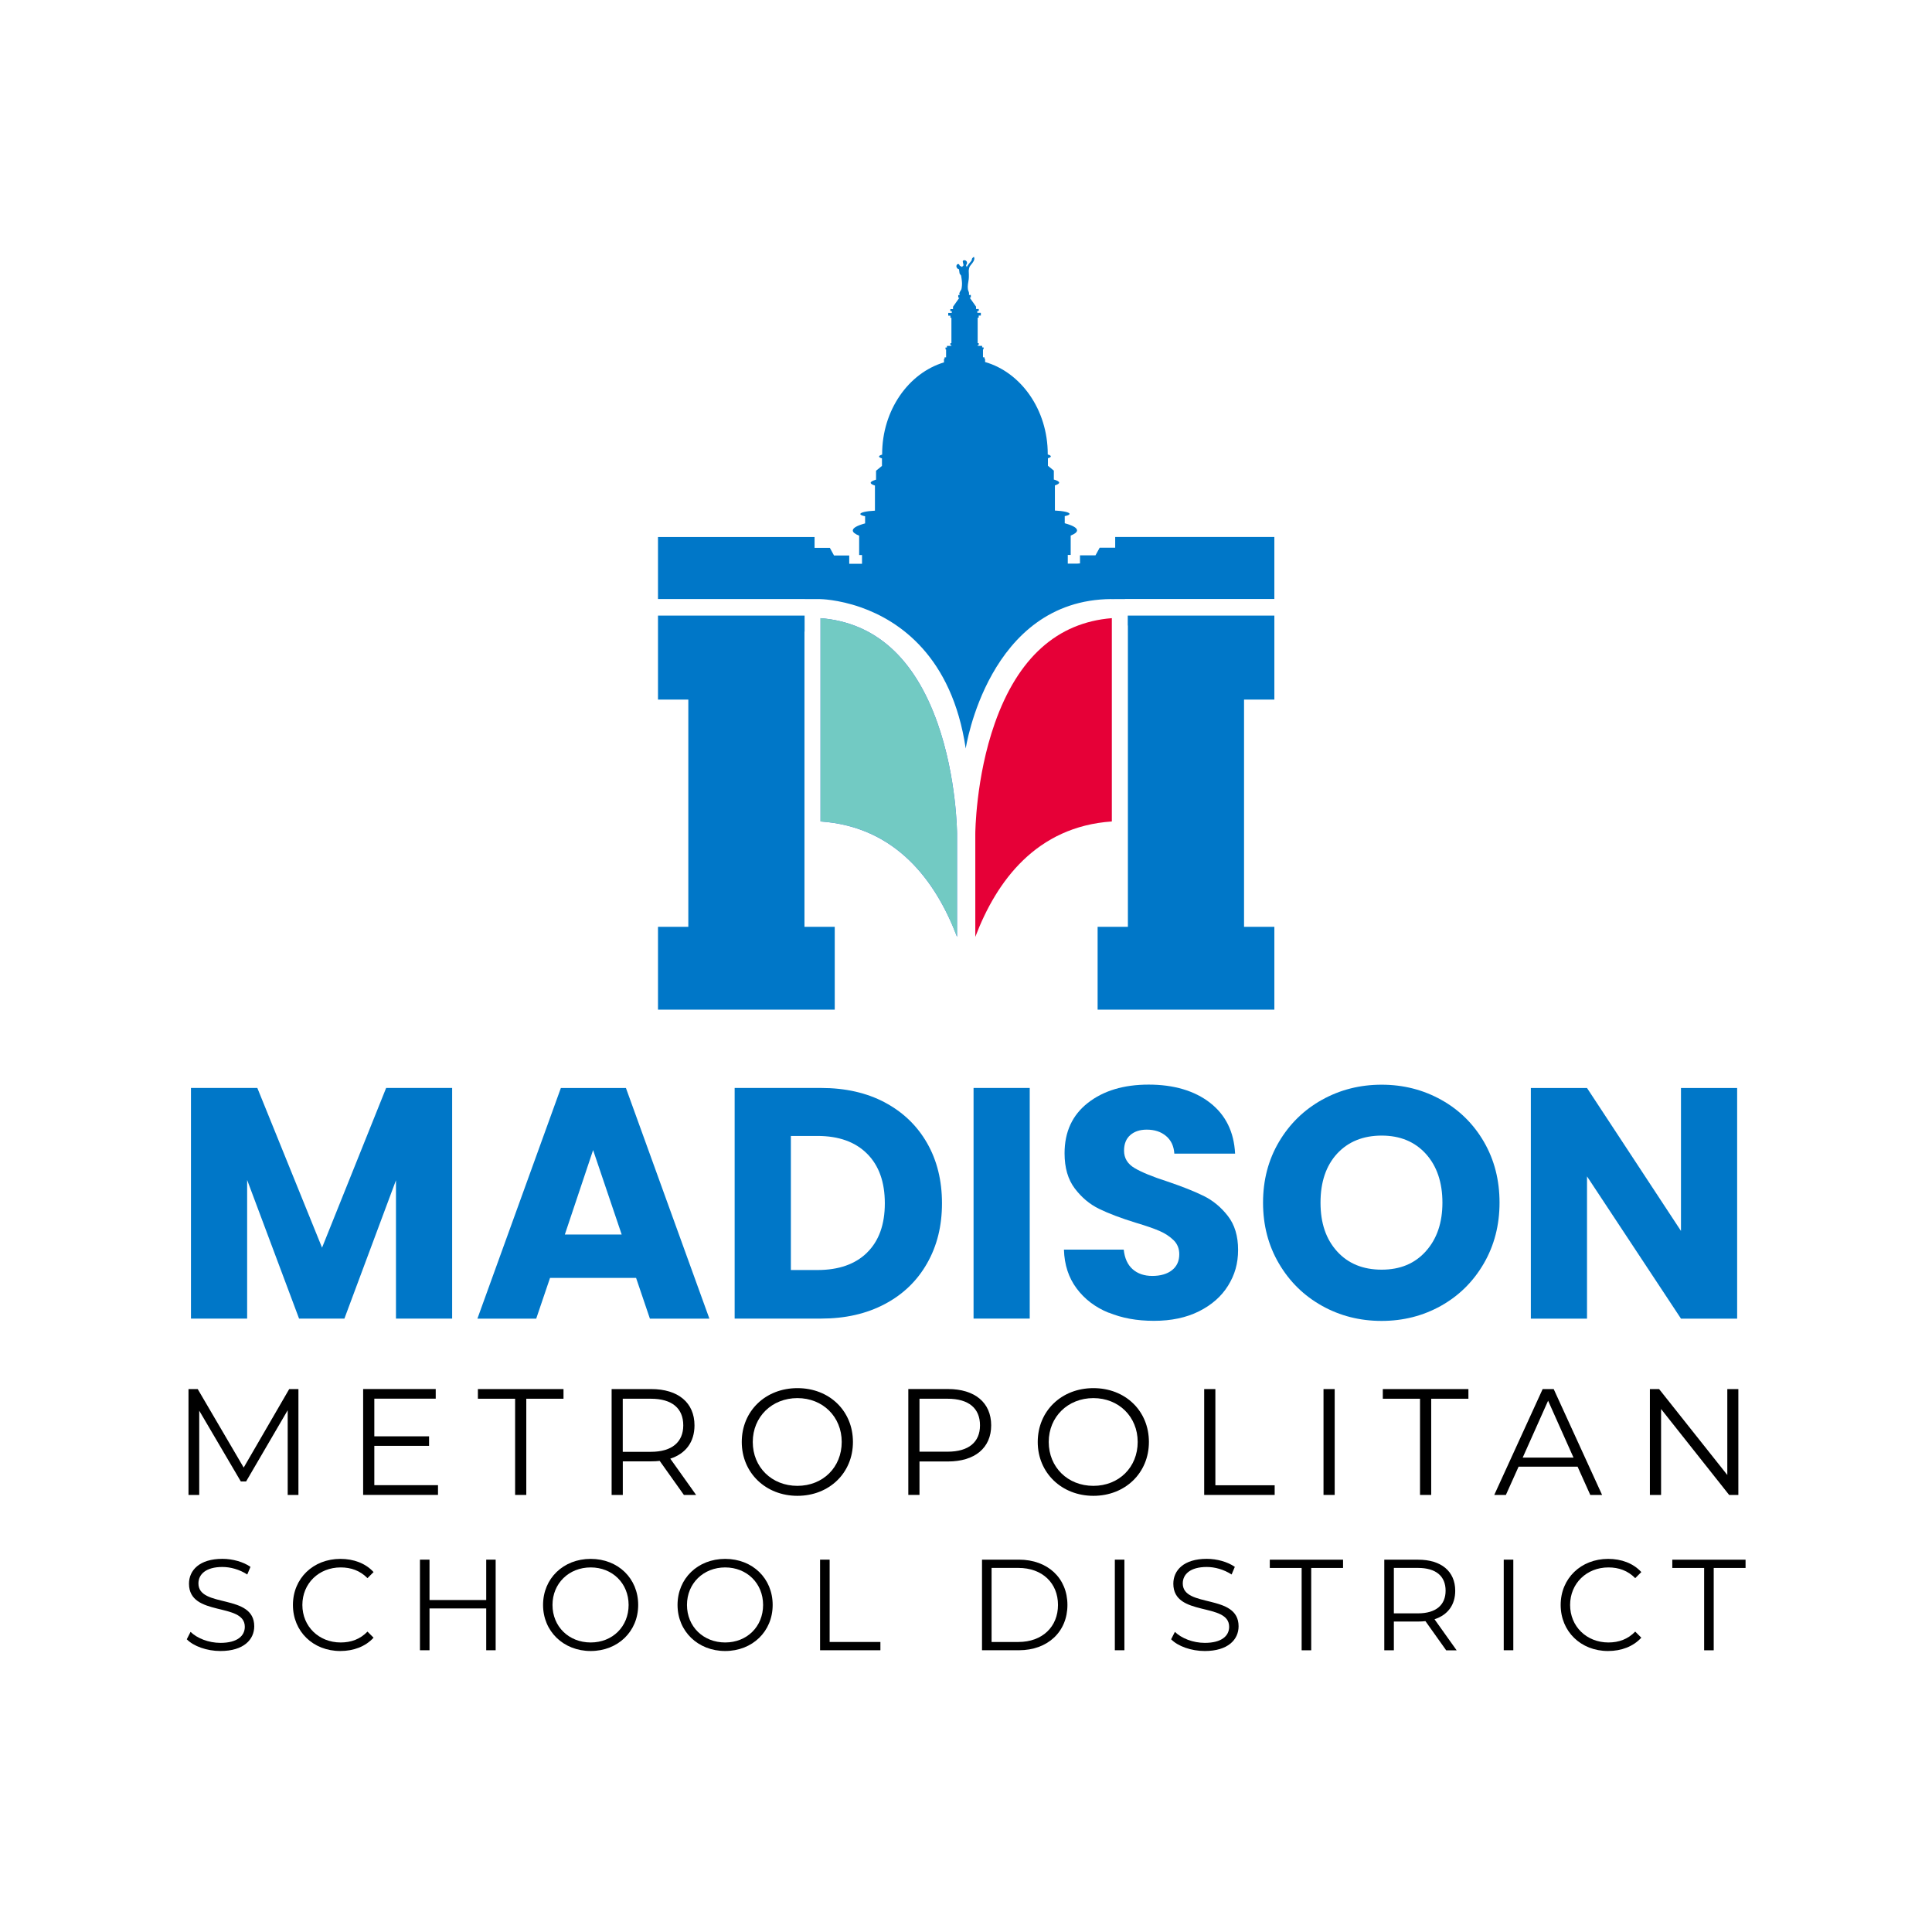 <?xml version="1.0" encoding="UTF-8"?>
<svg id="Layer_1" data-name="Layer 1" xmlns="http://www.w3.org/2000/svg" viewBox="0 0 432 432">
  <defs>
    <style>
      .cls-1 {
        fill: #0077c8;
      }

      .cls-2 {
        fill: #e60037;
      }

      .cls-3 {
        fill: #72cac3;
      }

      .cls-4 {
        fill: #4169e0;
      }
    </style>
  </defs>
  <g>
    <g>
      <path d="m66.73,310.6v23.67h-2.4v-18.94l-9.3,15.93h-1.18l-9.3-15.83v18.84h-2.4v-23.67h2.06l10.28,17.55,10.18-17.55h2.06Z"/>
      <path d="m97.94,332.1v2.16h-16.74v-23.67h16.23v2.16h-13.73v8.42h12.24v2.13h-12.24v8.79h14.24Z"/>
      <path d="m115.18,312.76h-8.32v-2.16h19.14v2.16h-8.32v21.51h-2.5v-21.51Z"/>
      <path d="m152.92,334.27l-5.41-7.61c-.61.07-1.22.1-1.89.1h-6.36v7.51h-2.5v-23.67h8.86c6.02,0,9.67,3.04,9.67,8.12,0,3.72-1.96,6.32-5.41,7.44l5.78,8.12h-2.74Zm-.14-15.56c0-3.79-2.5-5.95-7.24-5.95h-6.29v11.87h6.29c4.73,0,7.24-2.2,7.24-5.92Z"/>
      <path d="m165.86,322.43c0-6.9,5.28-12.04,12.45-12.04s12.41,5.11,12.41,12.04-5.31,12.04-12.41,12.04-12.45-5.14-12.45-12.04Zm22.35,0c0-5.65-4.23-9.81-9.91-9.81s-9.98,4.16-9.98,9.81,4.26,9.81,9.98,9.81,9.91-4.16,9.91-9.81Z"/>
      <path d="m221.63,318.71c0,5.04-3.65,8.08-9.67,8.08h-6.36v7.47h-2.5v-23.67h8.86c6.02,0,9.67,3.04,9.67,8.12Zm-2.5,0c0-3.79-2.5-5.95-7.24-5.95h-6.29v11.84h6.29c4.73,0,7.24-2.16,7.24-5.88Z"/>
      <path d="m232.04,322.43c0-6.9,5.28-12.04,12.45-12.04s12.41,5.11,12.41,12.04-5.31,12.04-12.41,12.04-12.45-5.14-12.45-12.04Zm22.35,0c0-5.65-4.23-9.81-9.91-9.81s-9.98,4.16-9.98,9.81,4.26,9.81,9.98,9.81,9.91-4.16,9.91-9.81Z"/>
      <path d="m269.26,310.6h2.5v21.51h13.26v2.16h-15.76v-23.67Z"/>
      <path d="m295.94,310.6h2.5v23.67h-2.5v-23.67Z"/>
      <path d="m317.52,312.76h-8.32v-2.16h19.14v2.16h-8.32v21.51h-2.5v-21.51Z"/>
      <path d="m352.75,327.95h-13.19l-2.84,6.32h-2.6l10.82-23.67h2.47l10.82,23.67h-2.64l-2.84-6.32Zm-.91-2.03l-5.68-12.72-5.68,12.72h11.36Z"/>
      <path d="m388.7,310.6v23.67h-2.06l-15.22-19.21v19.21h-2.5v-23.67h2.06l15.25,19.21v-19.21h2.47Z"/>
      <path d="m41.77,366.54l.84-1.65c1.45,1.42,4.02,2.46,6.69,2.46,3.79,0,5.44-1.59,5.44-3.59,0-5.56-12.48-2.14-12.48-9.64,0-2.98,2.32-5.56,7.47-5.56,2.29,0,4.66.67,6.28,1.79l-.72,1.71c-1.74-1.13-3.76-1.68-5.56-1.68-3.71,0-5.36,1.65-5.36,3.68,0,5.56,12.48,2.2,12.48,9.58,0,2.98-2.37,5.53-7.56,5.53-3.04,0-6.02-1.07-7.53-2.63Z"/>
      <path d="m65.5,358.87c0-5.93,4.52-10.3,10.62-10.3,2.95,0,5.62.98,7.41,2.95l-1.36,1.36c-1.65-1.68-3.68-2.4-5.99-2.4-4.89,0-8.57,3.59-8.57,8.39s3.68,8.39,8.57,8.39c2.31,0,4.34-.72,5.99-2.43l1.36,1.36c-1.79,1.97-4.46,2.98-7.44,2.98-6.08,0-10.59-4.37-10.59-10.3Z"/>
      <path d="m110.83,348.74v20.26h-2.11v-9.35h-12.68v9.35h-2.14v-20.26h2.14v9.03h12.68v-9.03h2.11Z"/>
      <path d="m121.43,358.87c0-5.91,4.52-10.3,10.65-10.3s10.62,4.37,10.62,10.3-4.54,10.3-10.62,10.3-10.65-4.4-10.65-10.3Zm19.13,0c0-4.83-3.62-8.39-8.48-8.39s-8.54,3.56-8.54,8.39,3.65,8.39,8.54,8.39,8.48-3.56,8.48-8.39Z"/>
      <path d="m151.5,358.87c0-5.91,4.52-10.3,10.65-10.3s10.62,4.37,10.62,10.3-4.54,10.3-10.62,10.3-10.65-4.4-10.65-10.3Zm19.13,0c0-4.83-3.62-8.39-8.48-8.39s-8.54,3.56-8.54,8.39,3.65,8.39,8.54,8.39,8.48-3.56,8.48-8.39Z"/>
      <path d="m183.37,348.74h2.14v18.41h11.35v1.85h-13.49v-20.26Z"/>
      <path d="m219.58,348.74h8.25c6.48,0,10.85,4.17,10.85,10.13s-4.37,10.13-10.85,10.13h-8.25v-20.26Zm8.13,18.41c5.38,0,8.86-3.42,8.86-8.28s-3.47-8.28-8.86-8.28h-5.99v16.56h5.99Z"/>
      <path d="m249.28,348.74h2.14v20.26h-2.14v-20.26Z"/>
      <path d="m261.87,366.54l.84-1.65c1.45,1.42,4.02,2.46,6.69,2.46,3.79,0,5.44-1.59,5.44-3.59,0-5.56-12.48-2.14-12.48-9.64,0-2.98,2.32-5.56,7.47-5.56,2.29,0,4.66.67,6.28,1.79l-.72,1.71c-1.74-1.13-3.76-1.68-5.56-1.68-3.71,0-5.36,1.65-5.36,3.68,0,5.56,12.48,2.2,12.48,9.58,0,2.98-2.37,5.53-7.56,5.53-3.04,0-6.02-1.07-7.53-2.63Z"/>
      <path d="m291.05,350.6h-7.12v-1.85h16.38v1.85h-7.12v18.41h-2.14v-18.41Z"/>
      <path d="m323.36,369l-4.63-6.51c-.52.06-1.04.09-1.62.09h-5.44v6.43h-2.14v-20.26h7.58c5.15,0,8.28,2.6,8.28,6.95,0,3.18-1.68,5.41-4.63,6.37l4.95,6.95h-2.34Zm-.12-13.32c0-3.24-2.14-5.09-6.19-5.09h-5.38v10.16h5.38c4.05,0,6.19-1.88,6.19-5.07Z"/>
      <path d="m336.24,348.74h2.14v20.26h-2.14v-20.26Z"/>
      <path d="m348.97,358.87c0-5.93,4.52-10.3,10.62-10.3,2.95,0,5.62.98,7.41,2.95l-1.36,1.36c-1.65-1.68-3.68-2.4-5.99-2.4-4.89,0-8.57,3.59-8.57,8.39s3.68,8.39,8.57,8.39c2.31,0,4.34-.72,5.99-2.43l1.36,1.36c-1.79,1.97-4.46,2.98-7.44,2.98-6.08,0-10.59-4.37-10.59-10.3Z"/>
      <path d="m381.05,350.6h-7.12v-1.85h16.38v1.85h-7.12v18.41h-2.14v-18.41Z"/>
    </g>
    <g>
      <path class="cls-1" d="m101.1,243.27v51.57h-12.56v-30.93l-11.53,30.93h-10.14l-11.61-31v31h-12.56v-51.57h14.84l14.47,35.71,14.33-35.71h14.77Z"/>
      <path class="cls-1" d="m142.24,285.74h-19.25l-3.09,9.11h-13.15l18.66-51.57h14.55l18.66,51.57h-13.3l-3.09-9.11Zm-3.23-9.7l-6.39-18.88-6.32,18.88h12.71Z"/>
      <path class="cls-1" d="m197.85,246.51c4.06,2.16,7.21,5.18,9.44,9.07,2.23,3.89,3.34,8.39,3.34,13.48s-1.11,9.53-3.34,13.44c-2.23,3.92-5.39,6.96-9.48,9.11-4.09,2.16-8.83,3.23-14.22,3.23h-19.32v-51.57h19.32c5.44,0,10.19,1.08,14.25,3.23Zm-3.97,33.57c2.64-2.59,3.97-6.27,3.97-11.02s-1.32-8.45-3.97-11.09c-2.64-2.64-6.34-3.97-11.09-3.97h-5.95v29.98h5.95c4.75,0,8.45-1.3,11.09-3.89Z"/>
      <path class="cls-1" d="m230.25,243.27v51.57h-12.56v-51.57h12.56Z"/>
      <path class="cls-1" d="m247.89,293.53c-2.99-1.22-5.38-3.04-7.16-5.44-1.79-2.4-2.73-5.29-2.83-8.67h13.37c.2,1.91.86,3.37,1.98,4.37,1.13,1,2.59,1.51,4.41,1.51s3.33-.43,4.41-1.29c1.08-.86,1.62-2.04,1.62-3.56,0-1.27-.43-2.33-1.29-3.16-.86-.83-1.91-1.52-3.16-2.06-1.25-.54-3.02-1.15-5.33-1.84-3.33-1.03-6.05-2.06-8.15-3.09-2.11-1.03-3.92-2.55-5.44-4.56-1.52-2.01-2.28-4.63-2.28-7.86,0-4.8,1.74-8.56,5.22-11.28,3.48-2.72,8.01-4.08,13.59-4.08s10.26,1.36,13.74,4.08c3.48,2.72,5.34,6.5,5.58,11.35h-13.59c-.1-1.66-.71-2.98-1.84-3.93-1.13-.96-2.57-1.43-4.33-1.43-1.52,0-2.74.4-3.67,1.21-.93.81-1.4,1.97-1.4,3.49,0,1.67.78,2.96,2.35,3.89,1.57.93,4.02,1.94,7.35,3.01,3.33,1.13,6.04,2.2,8.12,3.23,2.08,1.03,3.88,2.52,5.4,4.48,1.52,1.96,2.28,4.48,2.28,7.57s-.75,5.61-2.24,8.01c-1.49,2.4-3.66,4.31-6.5,5.73-2.84,1.42-6.2,2.13-10.06,2.13s-7.15-.61-10.14-1.84Z"/>
      <path class="cls-1" d="m295.6,291.98c-4.04-2.25-7.25-5.4-9.62-9.44-2.38-4.04-3.56-8.58-3.56-13.63s1.19-9.57,3.56-13.59c2.37-4.01,5.58-7.15,9.62-9.4,4.04-2.25,8.49-3.38,13.33-3.38s9.29,1.13,13.33,3.38c4.04,2.25,7.22,5.39,9.55,9.4,2.33,4.02,3.49,8.55,3.49,13.59s-1.18,9.59-3.53,13.63-5.54,7.19-9.55,9.44c-4.02,2.25-8.45,3.38-13.3,3.38s-9.29-1.13-13.33-3.38Zm23.22-12.2c2.47-2.74,3.71-6.37,3.71-10.87s-1.24-8.19-3.71-10.91c-2.47-2.72-5.77-4.08-9.88-4.08s-7.48,1.35-9.96,4.04c-2.47,2.69-3.71,6.34-3.71,10.95s1.24,8.19,3.71,10.91c2.47,2.72,5.79,4.08,9.96,4.08s7.41-1.37,9.88-4.11Z"/>
      <path class="cls-1" d="m388.43,294.85h-12.56l-21.01-31.81v31.81h-12.56v-51.57h12.56l21.01,31.96v-31.96h12.56v51.57Z"/>
    </g>
  </g>
  <g>
    <path class="cls-4" d="m183.47,138.22v45.46c16.87,1.16,25.8,13.33,30.53,25.81v-23.06c0-.12-.06-12.55-4.36-24.71-5.16-14.63-13.95-22.52-26.17-23.5Z"/>
    <path class="cls-3" d="m214,209.49c-4.73-12.49-13.66-24.66-30.53-25.81v-45.46c12.22.98,21.01,8.88,26.17,23.5,4.29,12.17,4.36,24.59,4.36,24.71v23.06Z"/>
    <path class="cls-2" d="m248.61,183.68c-16.87,1.16-25.8,13.33-30.53,25.81v-23.06c0-.12.07-12.55,4.36-24.71,5.16-14.63,13.95-22.52,26.17-23.5v45.46Z"/>
  </g>
  <g>
    <polygon class="cls-1" points="147.13 141.22 147.13 141.22 147.13 156.43 153.91 156.43 153.91 207.24 147.13 207.24 147.13 225.76 186.65 225.76 186.65 207.24 179.88 207.24 179.88 162.41 179.88 141.22 179.91 141.22 179.91 137.65 147.13 137.65 147.13 141.22"/>
    <g>
      <path class="cls-4" d="m251.55,133.91h.62c-.2,0-.42,0-.62,0Z"/>
      <polygon class="cls-1" points="252.17 137.65 252.17 139.87 252.2 139.87 252.2 162.41 252.2 207.24 245.43 207.24 245.43 225.76 284.95 225.76 284.95 207.24 278.17 207.24 278.17 156.43 284.95 156.43 284.95 137.91 284.95 137.91 284.95 137.65 252.17 137.65"/>
      <path class="cls-4" d="m248.52,133.91v.02c1.05,0,2.04-.01,3.03-.02h-3.03Z"/>
    </g>
  </g>
  <path class="cls-1" d="m249.36,120.05v2.42h-3.47l-.94,1.71h-3.46v1.8l-.66.05h-2.07v-1.95h.65v-4.33c.92-.36,1.42-.75,1.42-1.16,0-.57-.99-1.11-2.75-1.59v-1.59c.67-.13,1.07-.31,1.07-.5,0-.36-1.39-.66-3.27-.75v-5.62c.62-.2.95-.41.95-.62,0-.24-.42-.48-1.19-.69v-2l-1.32-1.08v-1.69c.4-.11.65-.25.65-.41s-.26-.31-.69-.42c0-.03,0-.07,0-.1,0-9.91-5.98-18.27-14.01-20.58v-.72h-.13v-.34h-.34v-1.77h.13v-.44h-.32v-.35h-1v-.16h.23v-.45h-.23v-5.68h.23v-.48h.48v-.61h-.79v-.4h.32v-.45h-.6v-.53l-1.43-2.03h.26v-.58h-.42c.04-.21.05-.52-.1-.84-.26-.56-.17-1.38-.03-2.15.14-.76.11-1.35.11-1.58s-.03-.87-.03-.87c0,0,.05-.77.34-1.1.28-.34.73-.87.87-1.3.14-.42-.06-.68-.06-.68,0,0-.45.23-.45.57s-.59.82-.82,1.19c-.22.36-.34.51-.34.51l-.14-.42s.39-.4.14-.82c-.26-.42-.93-.34-.87.03.06.36.17.82.17.82l-.34.37-.51-.28s-.11-.43-.39-.37c-.28.05-.48.45-.26.82.23.37.48.32.48.32l.14.98.34.48s.2,1.16.2,1.72-.08,1.22-.17,1.39c-.09.17-.48.7-.42.96.02.11.05.2.06.27h-.31v.58h.26l-1.43,2.03v.53h-.6v.45h.32v.4h-.79v.61h.48v.48h.23v5.68h-.23v.45h.23v.16h-1v.35h-.32v.44h.13v1.77h-.34v.34h-.13v.78c-7.94,2.39-13.83,10.7-13.83,20.53v.1c-.42.11-.69.26-.69.42s.25.3.65.41v1.69l-1.32,1.08v2c-.07.02-.13.04-.2.06-.63.2-1,.41-1,.63s.33.43.95.62v5.62c-1.88.09-3.27.39-3.27.75,0,.19.41.37,1.07.5v1.59c-1.76.48-2.75,1.02-2.75,1.59,0,.41.5.79,1.42,1.16v4.33h.64v1.95h-2.86v-1.85h-3.4l-.93-1.71h-3.42v-2.42h-35.01v13.86h32.87v.02h3.38s3.95.03,9.13,1.85c8.51,3,20.35,10.88,23.43,31.56,0,0,4.98-33.26,32.58-33.42h3.02v-.02h33.41v-13.86h-35.59Z"/>
</svg>